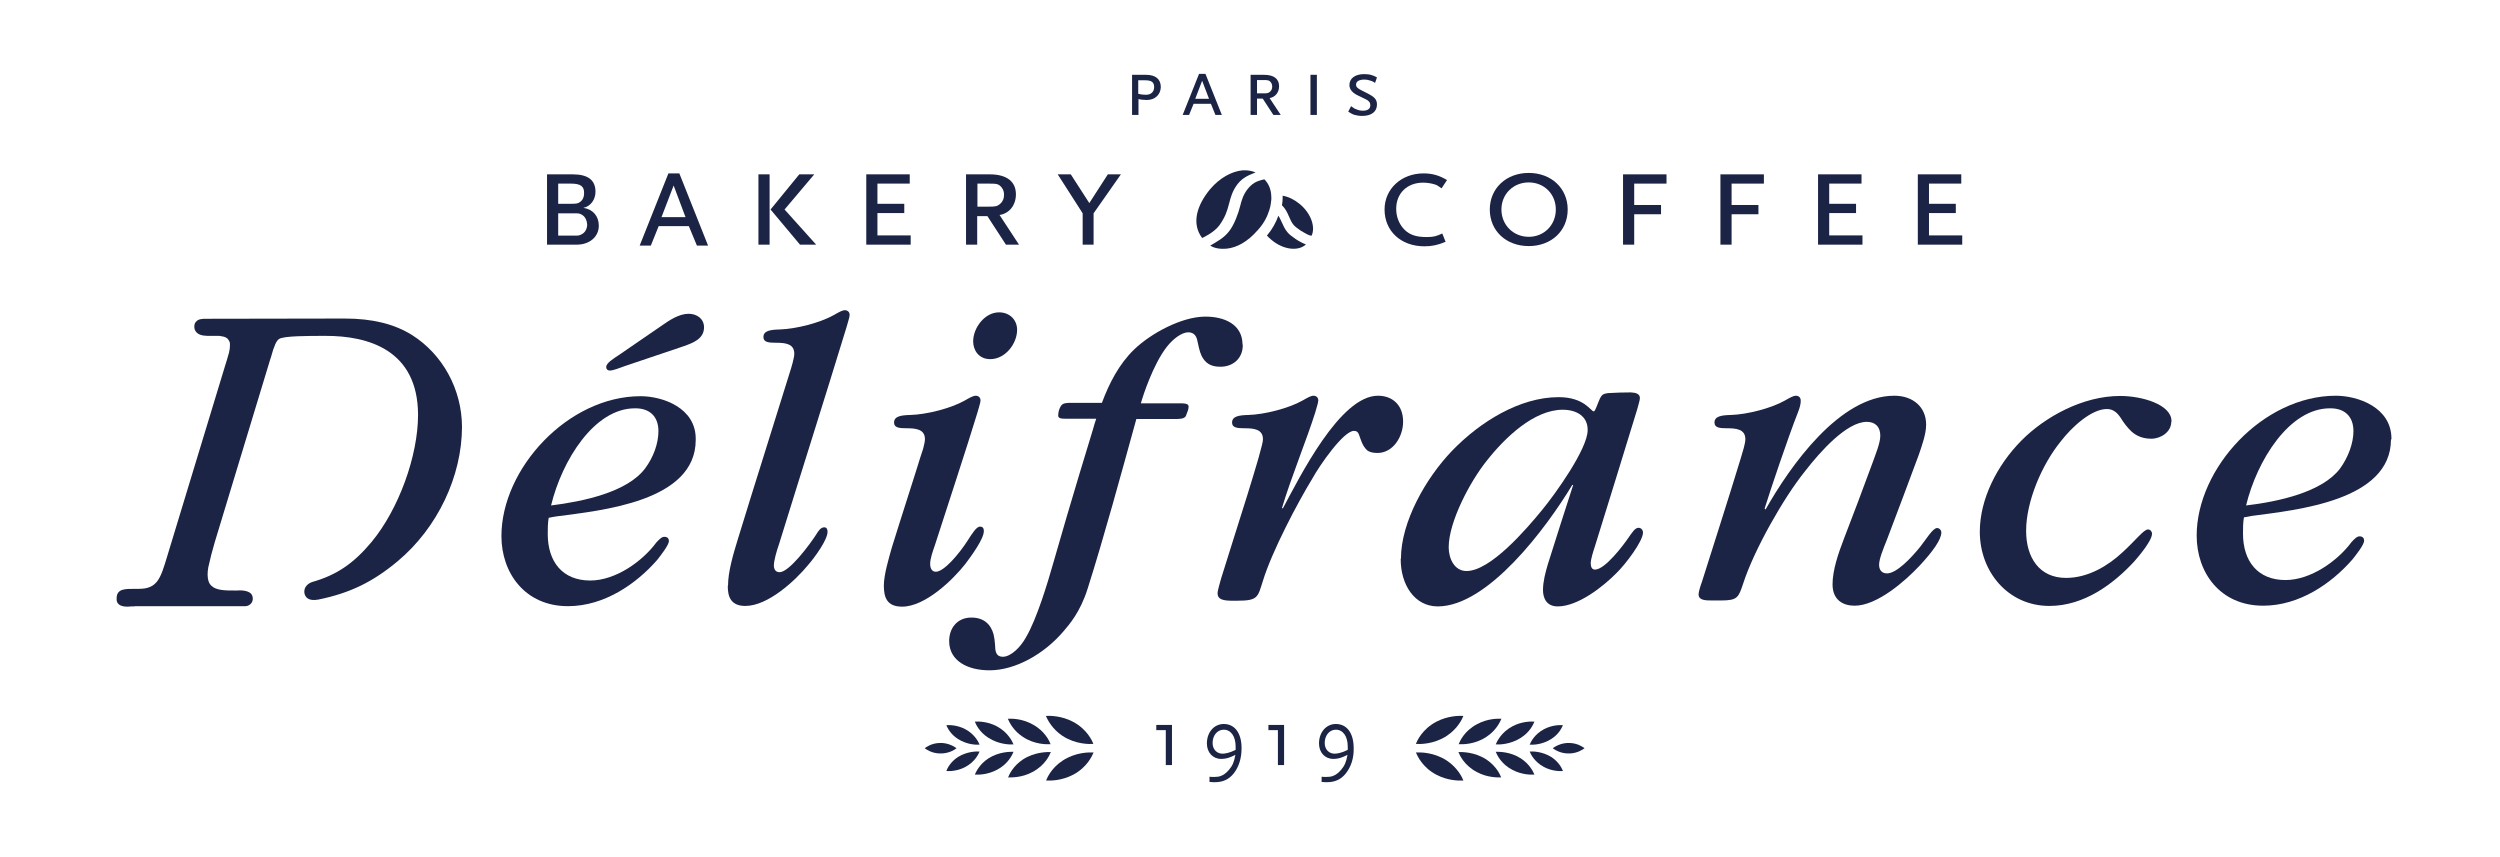 <?xml version="1.0" encoding="utf-8"?>
<!-- Generator: Adobe Illustrator 25.2.0, SVG Export Plug-In . SVG Version: 6.00 Build 0)  -->
<svg version="1.1" id="Laag_1" xmlns="http://www.w3.org/2000/svg" xmlns:xlink="http://www.w3.org/1999/xlink" x="0px" y="0px"
	 viewBox="0 0 1052.5 360.7" style="enable-background:new 0 0 1052.5 360.7;" xml:space="preserve">
<style type="text/css">
	.st0{fill:#1C2445;}
</style>
<g>
	<g>
		<g>
			<path class="st0" d="M387.5,192.8c0.7-2.3,1.9-6.1,1.9-7.9c0-4.2-3.8-4.6-7.7-4.6c-3.1,0-5.3-0.2-5.3-2.4c0-2.7,3-3.1,6.9-3.2
				c6.9-0.2,17.1-2.8,22.9-6.1c2.1-1.2,3.5-2,4.6-2c1.1,0,2,0.7,2,2c0,1-0.9,3.5-1.3,5.1c-4.2,13.9-13.5,42.1-17.9,55.8
				c-1,2.9-2,5.7-2,7.9c0,1.8,0.7,3.3,2.4,3.3c3.4,0,9.7-7.4,13.3-13c2.1-3.3,3.8-6,5.3-6c1.3,0,1.6,0.9,1.6,1.9
				c0,3.3-5.3,10.5-7.7,13.7c-5.3,6.8-17,18.1-26.7,18.1c-6.5,0-7.7-4-7.7-8.9c0-4.4,2-11.2,3.4-16.1c4.3-13.9,9-28.2,13-41.2
				L387.5,192.8z"/>
			<path class="st0" d="M428.2,138.9c0,5.7-4.9,12.3-11.3,12.3c-4.8,0-7.2-3.7-7.2-7.5c0-5.6,4.8-12.2,10.9-12.2
				c4.6,0,7.6,3.3,7.6,7.3V138.9z"/>
		</g>
		<g>
			<g>
				<path class="st0" d="M53.7,255.4c-1.1,0-2.7-0.1-3.7-1c-0.6-0.5-0.9-1.2-0.9-2l0-0.2l0-0.3c0-1.9,0.8-3.1,2.5-3.6
					c1.3-0.4,3.1-0.4,5.7-0.4h1.2c7.8,0,9.1-4.5,11.8-13.4l24.4-80.3c0.5-1.6,1.2-3.8,1.7-5.7c0.3-1.2,0.4-2.2,0.4-2.9
					c0-0.3,0-0.6,0-0.8l0-0.2c0-0.2-0.1-0.4-0.1-0.5c-0.1-0.2-0.1-0.4-0.2-0.5c-0.1-0.2-0.2-0.3-0.3-0.5c-0.1-0.1-0.2-0.3-0.3-0.4
					c-0.1-0.1-0.2-0.2-0.3-0.3c-0.2-0.1-0.3-0.2-0.5-0.3c-0.2-0.1-0.3-0.2-0.5-0.2l-0.2-0.1c-0.1,0-0.2-0.1-0.3-0.1l-0.2,0
					c-0.2,0-0.3-0.1-0.4-0.1l-0.5-0.1c-0.3,0-0.5,0-0.6-0.1l-0.3,0c-0.7,0-1.6,0-2.5,0l-1,0c-1.6,0-4.3,0.1-5.8-1.4
					c-0.7-0.7-1-1.5-1-2.5c0-0.6,0.1-1.1,0.3-1.5l0.3-0.4c1-1.4,2.9-1.4,4.3-1.4l0.9,0c10.8,0,46.4-0.1,56.7-0.1l0.8,0
					c11.7,0,20.9,2.3,28.3,6.9c13,8.2,21,22.9,21.1,38.6c0,20.9-10.3,42.6-27,56.6c-10.5,8.8-20.2,13.5-33.4,16.2
					c-4.2,0.8-5.5-0.9-5.9-2.5c-0.6-2.9,1.9-4.5,3.3-4.9c10.2-2.9,17.4-7.8,24.9-16.8c11.4-13.7,19.6-36.2,19.6-53.6
					c-0.1-27.4-21.1-33.2-38.8-33.2h-0.2c-7.4,0-17.5,0-19.5,1.3c-0.6,0.4-1.1,1.1-1.6,2.2c-0.6,1.4-1.2,3.1-1.6,4.7l-0.1,0.4
					c-0.2,0.5-0.3,1-0.5,1.5l-23.3,76.8c-0.9,3-2,7.2-2.7,10.5c-0.2,1.1-0.3,2.1-0.3,3c0,2.2,0.5,3.8,1.6,4.8c2,2,6,2,9.5,2l1.1,0
					c1.3-0.1,5.7-0.3,6.6,2.2c0.5,1.4,0.1,2.4-0.3,3c-0.7,1-1.8,1.4-2.6,1.4H57.8c-0.6,0-1,0-1.5,0.1c-0.2,0-0.6,0-0.9,0
					C54.9,255.3,54.3,255.4,53.7,255.4z"/>
			</g>
		</g>
		<g>
			<path class="st0" d="M269.7,166.8c-30.6,0-58.6,30.5-58.6,58.9c0,15.6,10,29.5,28,29.5c15.3,0,28.8-9.4,37.6-19.5
				c1.4-1.8,4.9-6.2,4.9-7.9c0-1.1-0.6-1.8-1.9-1.8c-1.1,0-2,0.9-3.4,2.4c-5.9,8-17.2,16-27.8,16c-11.7,0-17.9-7.9-17.9-19.6
				c0-2.3,0-4.5,0.4-6.8c1.1-0.3,2.3-0.4,3.3-0.6c18.8-2.5,58.6-6.2,58.6-32.2v-0.2C293.1,171.6,278.8,166.8,269.7,166.8z
				 M271.6,197.2c-7.5,10-26,13.9-39.6,15.6c4.6-19,18.2-40.9,35.3-40.9h0.2c6.1,0,9.7,3.5,9.7,9.6
				C277.2,186.7,275.1,192.5,271.6,197.2z"/>
			<path class="st0" d="M256.7,156c-0.9,0-1.5-0.6-1.5-1.5c0-1.6,3-3.5,5.3-5l18.5-12.7c2.6-1.8,6.8-4.7,10.9-4.7
				c3.5,0,6.5,2.1,6.5,5.7c0,4.8-4.5,6.5-8.4,7.9l-24.9,8.4c-2.5,0.9-5,1.9-6.3,1.9H256.7z"/>
		</g>
		<path class="st0" d="M306.5,246.6c0-5.8,2.1-13,4.1-19.5c8-26.1,13.9-44.4,21.9-70.3c0.7-2.2,1.9-6.1,1.9-7.9
			c0-4.2-3.8-4.6-7.7-4.6c-3.1,0-5.3-0.2-5.3-2.4c0-2.7,3-3.1,6.9-3.2c6.8-0.2,17-2.8,22.8-6.1c2.1-1.2,3.5-2,4.6-2c1.1,0,2,0.7,2,2
			c0,1-0.9,3.5-1.3,5.1c-10.1,33-18.2,58.3-28.4,91.3c-1.1,3.1-2.2,7.1-2.2,9.1c0,1.5,0.7,2.8,2.4,2.8c4.1,0,12.9-11.9,15.5-16
			c0.8-1.3,1.8-2.9,3.3-2.9c1.1,0,1.4,0.9,1.4,1.9c0,3.4-5.5,10.9-8.3,14.1c-5.2,6.3-16.7,17.1-26.3,17.1c-6.2,0-7.4-4-7.4-8.3
			V246.6z"/>
		<path class="st0" d="M589.8,235.2c0-15.5,10.5-34,21.6-45.5c11.7-12.1,28.4-22.5,44.8-22.5c10.9,0,13.5,6,14.8,6
			c0.6,0,1.5-3.1,2.6-5.5c0.7-1.4,1.4-2,3.4-2.2c2.9-0.2,6.8-0.3,9.6-0.3c2.1,0.1,3.8,0.6,3.8,2.4c0,1-0.8,3.3-1.1,4.6
			c-5.7,18.8-12,38.9-17.9,58c-0.7,2.1-1.7,5.3-1.7,6.9c0,1.6,0.5,2.7,1.8,2.7c4.2,0,12-10.3,14.2-13.6c1.4-1.9,2.6-4,4.1-4
			c1.2,0,1.9,1,1.9,2c0,3.7-7.4,13.4-11.1,17c-5.6,5.7-16.2,14.1-24.8,14.1c-4.8,0-6.2-3.6-6.2-6.9c0-3.5,1-7.3,2-10.7
			c3.4-10.9,7-22,10.7-33.5h-0.4c-10.9,18.1-35.5,51.1-56.6,51.1c-9.9,0-15.6-9.3-15.6-19.8V235.2z M668.4,180.9
			c0-5.6-4.6-8.4-10.5-8.4c-12.1,0-24.3,11.7-32,21.5c-7,8.7-16,25.7-16,36.4c0,4.6,2.3,10,7.5,10c10.1,0,25.2-17.6,31.9-25.8
			c5.6-6.8,19.1-25.7,19.1-33.5V180.9z"/>
		<path class="st0" d="M914.1,177.6c0,4.2-4.3,7.1-8.4,7.1c-3.6,0-6.3-1.2-8.3-3c-1.9-1.8-3.3-3.7-4.6-5.8c-1.4-2.1-3.1-3.7-5.8-3.7
			c-6.5,0-14.7,7.5-19.4,13.6c-7.9,9.7-14.6,25.2-14.6,37.7c0,11.3,5.6,19.8,16.8,19.8c9.5,0,17.9-5.3,23.8-10.8
			c5.5-5,8.9-9.6,10.7-9.6c1,0,1.7,0.9,1.7,1.8c0,2.9-5.4,9.3-7.5,11.7c-8.8,9.5-21.1,18.7-35.7,18.7c-17.5,0-29.3-14.5-29.3-31.2
			c0-13.8,7.3-28.1,17.5-38.4c9.9-10,25.8-18.8,41.6-18.8c9.2,0,21.6,3.6,21.6,10.6V177.6z"/>
		<path class="st0" d="M1006.6,185c0,25.9-39.9,29.7-58.6,32.2c-1.1,0.3-2.3,0.4-3.3,0.6c-0.4,2.3-0.4,4.5-0.4,6.8
			c0,11.7,6.2,19.6,17.9,19.6c10.6,0,21.9-8,27.8-16c1.4-1.5,2.3-2.4,3.4-2.4c1.3,0,1.9,0.8,1.9,1.8c0,1.8-3.5,6.1-4.9,7.9
			c-8.8,10.1-22.3,19.5-37.6,19.5c-18.1,0-28-13.9-28-29.5c0-28.4,28-58.9,58.6-58.9c9.1,0,23.4,4.8,23.4,18.1V185z M980.9,171.9
			c-17.1,0-30.7,21.9-35.3,40.9c13.6-1.6,32.1-5.6,39.6-15.6c3.4-4.7,5.6-10.6,5.6-15.7c0-6.1-3.6-9.6-9.7-9.6H980.9z"/>
		<path class="st0" d="M756.9,173.7c-4.1,10.4-11.5,32.4-14,40.4l0.4,0.4c10.4-18.4,31.2-47.9,54.2-47.9c8,0,13.4,4.9,13.4,12.1v0.2
			c0,3.8-1.8,8.8-3.1,12.6c-4.3,11.7-8.8,23.5-13.4,35.7c-1.6,4-3.3,8.1-3.3,10.6c0,2.3,1.3,3.6,3.3,3.6c4.1,0,10.2-6.5,14-11.2
			c2.4-3,5.3-7.9,7.1-7.9c1,0,1.8,0.9,1.8,1.9c0,2.9-3.5,7.9-9.2,14c-5.9,6.3-17.8,16.8-27.3,16.8c-4.9,0-9.3-2.4-9.3-9
			c0-5.9,2.4-13,4.8-19.2c4-10.4,8.1-21.2,12.2-32.4c1.1-3.2,3.1-7.8,3.1-11c0-3.7-2.1-5.8-5.7-5.8c-8.4,0-19.5,12.4-26,20.8
			c-8.9,11-21.4,33-26,47.2c-2,6-2.4,7.2-9.4,7.2H721c-2.9,0-5.9,0-5.9-2.6c0-1.1,1-4.2,1.4-5.2c5.5-17.4,11.1-34.8,16.4-52.2
			c0.7-2.3,1.9-6.1,1.9-7.9c0-4.2-3.8-4.6-7.7-4.6c-3.1,0-5.3-0.2-5.3-2.4c0-2.7,3-3.1,6.9-3.2c6.8-0.2,17-2.8,22.8-6.1
			c2.1-1.2,3.5-2,4.6-2s2,0.7,2,2C758.2,169.6,757.8,171.5,756.9,173.7"/>
		<path class="st0" d="M531.7,184.9c0-4.2-3.8-4.6-7.7-4.6c-3.1,0-5.3-0.2-5.3-2.4c0-2.7,3-3.1,6.9-3.2c6.8-0.2,17-2.8,22.8-6.1
			c2.1-1.2,3.5-2,4.6-2c1.1,0,2,0.7,2,2c0,1-0.9,3.5-1.3,5.1c-3.4,10.9-10.4,28-14,40.2l0.4,0.1c7-13,24-47.4,40-47.4
			c6.4,0,10.6,4.2,10.6,10.8v0.2c0,6.2-4.2,13.1-10.8,13.1c-2,0-3.4-0.4-4.3-1.1c-2.1-1.9-2.7-4.6-3.5-6.7c-0.4-1-0.9-1.5-2.1-1.5
			c-4.4,0-14.5,14.6-17.4,19.9c-6.3,10.3-17.1,30.8-20.9,43.2c-2.2,6.9-2,8.4-10.8,8.4c-4,0-8.3,0.3-8.3-3.1c0-1.4,1.2-5,1.5-6.3
			C519.3,226.6,532.1,187.5,531.7,184.9"/>
		<path class="st0" d="M523.1,144.9c-0.1-8.3-7.6-11.7-15.9-11.6c-9.8,0.1-22.6,7-29.7,13.8c-6.4,6.2-10.5,14.2-13.6,22.5h-0.7
			h-11.9c-2.3,0-3.9,0-4.7,1.4c-0.6,0.9-1.1,2.4-1.1,3.9c0,1.3,1.2,1.4,3.8,1.4h11.8h0.4c-0.5,1.5-1,3.1-1.4,4.6
			c0,0-9.5,30.9-16.6,55.9c-2.5,8.8-7,23.7-11.5,31.4c-2.4,4.4-6.4,8.2-9.7,8.3c-3.2,0-3.3-2.5-3.4-5.2c-0.1-1.4-0.3-3-0.6-4.2
			c-1.1-4.1-4-7.2-9.6-7.1c-5.8,0.1-9.2,4.6-9.1,10.1c0.1,8,7.6,12.2,17.3,12.1c10.5-0.1,22.6-6.7,30.9-16.5c2.3-2.7,7-8,10.1-17.9
			c6.8-21.4,14.2-48.6,20.5-71.4h0.6h15.9c1.5,0,3.9,0,4.4-1.4c0.7-1.8,1.1-2.8,1.1-3.8c0-1.4-1.8-1.4-4.2-1.4h-15.2h-0.7
			c0.2-0.7,0.4-1.4,0.6-2c0,0,4.4-14.4,10.5-22c2.4-3,5.9-5.8,8.8-5.9c2.4,0,3.4,1.5,3.8,3.2c0.5,2.1,0.9,4.7,1.9,6.8
			c1.4,2.6,3.4,4.6,8.1,4.5c5.5-0.1,9.3-3.9,9.2-9.2L523.1,144.9z"/>
	</g>
	<g>
		<path class="st0" d="M482.8,42.1c-1.3,0-2.9-0.2-3.5-0.4v6.7h-2.7V31.5h5.9c4,0,6.2,1.8,6.2,5.2C488.6,39.9,486.2,42.1,482.8,42.1
			z M482.1,33.8h-2.9v5.7c0.4,0.1,1.7,0.4,3.3,0.4c2.1,0,3.4-1.3,3.4-3.2C485.9,34.6,484.8,33.8,482.1,33.8z"/>
		<path class="st0" d="M511.7,48.4l-1.9-4.7h-7.3l-1.9,4.7h-2.7l6.9-17.3h2.7l6.9,17.3H511.7z M506.1,34l-2.9,7.6h5.8L506.1,34z"/>
		<path class="st0" d="M536.1,48.4l-4.5-6.9h-2.4v6.9h-2.7V31.5h5.7c4.1,0,6.3,1.7,6.3,4.8c0,2.6-1.6,4.6-4,5l4.7,7.1H536.1z
			 M534.6,34.2c-0.6-0.4-0.8-0.5-2.7-0.5h-2.7v5.6h2.7c1.7,0,2.1-0.1,2.8-0.7c0.6-0.6,0.9-1.2,0.9-2.2
			C535.6,35.5,535.2,34.7,534.6,34.2z"/>
		<path class="st0" d="M551.7,48.4V31.5h2.7v16.9H551.7z"/>
		<path class="st0" d="M578.9,34.9c-0.9-0.6-1.3-0.8-2.1-1c-0.9-0.3-1.6-0.4-2.4-0.4c-2.2,0-3.5,0.8-3.5,2.1c0,0.4,0.1,0.7,0.2,0.9
			c0.5,0.7,1.1,1.1,4.4,2.7c3.2,1.6,4.2,2.7,4.2,4.8c0,3-2.3,4.8-6.2,4.8c-1.3,0-2.5-0.2-3.5-0.5c-0.7-0.3-1.2-0.5-2.4-1.3l1.2-2.3
			c1.1,0.8,1.5,1.1,2.2,1.3c0.8,0.4,1.8,0.6,2.8,0.6c2,0,3.1-0.8,3.1-2.3c0-1.1-0.6-1.9-1.9-2.5l-3.1-1.5c-2.6-1.2-3.8-2.7-3.8-4.5
			c0-2.8,2.4-4.6,6.2-4.6c1.1,0,2.2,0.1,3.1,0.4c0.8,0.2,1.2,0.4,2.3,1L578.9,34.9z"/>
	</g>
	<g>
		<g>
			<path class="st0" d="M490.8,322.1v-14.7h-4v-2.2h6.6v16.9H490.8z"/>
			<path class="st0" d="M519.4,325.6c-2,2.5-4.5,3.7-7.9,3.7c-0.7,0-1.1,0-2.3-0.1V327c0.8,0.1,1.2,0.1,1.8,0.1
				c1.1,0,2.2-0.1,2.9-0.4c1.2-0.4,2.4-1.3,3.5-2.6c1.5-1.8,2.1-3.1,2.7-6.3c-1.2,0.6-1.6,0.7-2,0.9c-1.4,0.6-2.8,0.8-4,0.8
				c-3.5,0-6-2.7-6-6.5c0-4.7,3-8.2,7.1-8.2c4.7,0,7.5,3.9,7.5,10.2C522.7,319.2,521.6,322.8,519.4,325.6z M515.2,307.2
				c-2.7,0-4.7,2.4-4.7,5.6c0,2.6,1.7,4.5,4.2,4.5c0.5,0,1.3-0.1,2.1-0.3c1.2-0.3,1.9-0.6,3.4-1.3c0-0.7,0-1.1,0-1.4
				C520.2,310,518.2,307.2,515.2,307.2z"/>
			<path class="st0" d="M538,322.1v-14.7h-4v-2.2h6.6v16.9H538z"/>
			<path class="st0" d="M566.6,325.6c-2,2.5-4.5,3.7-7.9,3.7c-0.7,0-1.1,0-2.3-0.1V327c0.8,0.1,1.2,0.1,1.8,0.1
				c1.1,0,2.2-0.1,2.9-0.4c1.2-0.4,2.4-1.3,3.5-2.6c1.5-1.8,2.1-3.1,2.7-6.3c-1.2,0.6-1.6,0.7-2,0.9c-1.4,0.6-2.8,0.8-4,0.8
				c-3.5,0-6-2.7-6-6.5c0-4.7,3-8.2,7.1-8.2c4.7,0,7.5,3.9,7.5,10.2C570,319.2,568.8,322.8,566.6,325.6z M562.4,307.2
				c-2.7,0-4.7,2.4-4.7,5.6c0,2.6,1.7,4.5,4.2,4.5c0.5,0,1.3-0.1,2.1-0.3c1.2-0.3,1.9-0.6,3.4-1.3c0-0.7,0-1.1,0-1.4
				C567.4,310,565.4,307.2,562.4,307.2z"/>
		</g>
		<g>
			<g>
				<path class="st0" d="M660.9,317.2c3.2-0.1,5.4-1.6,6.2-2.2c-0.8-0.6-3-2.1-6.2-2.2c-3.8-0.2-6.5,1.7-7.2,2.2
					C654.5,315.6,657.1,317.4,660.9,317.2z"/>
				<g>
					<path class="st0" d="M616.1,301.4c-1.8-0.1-6.6-0.1-11.5,2.5c-5.8,3.1-8,7.9-8.5,9.3c1.7,0.1,7.5,0.2,13-3.4
						C613.6,306.8,615.5,302.9,616.1,301.4z"/>
					<path class="st0" d="M644,316.4c0.4,1,1.9,4.3,6,6.5c3.4,1.8,6.7,1.8,8,1.7c-0.4-1.1-1.7-3.8-4.9-5.9
						C649.2,316.3,645.2,316.3,644,316.4z"/>
					<path class="st0" d="M646,303.8c-1.5-0.1-5.4-0.1-9.3,2c-4.7,2.5-6.5,6.4-7,7.6c1.4,0.1,6.1,0.1,10.6-2.8
						C644.1,308.2,645.5,305,646,303.8z"/>
					<path class="st0" d="M632.1,302.6c-1.6-0.1-5.9-0.1-10.3,2.3c-5.3,2.8-7.2,7.1-7.7,8.4c1.5,0.1,6.8,0.2,11.7-3.1
						C629.9,307.5,631.5,304,632.1,302.6z"/>
					<path class="st0" d="M625.7,319.7c-5-3.2-10.2-3.1-11.7-3.1c0.5,1.3,2.4,5.6,7.7,8.4c4.4,2.4,8.7,2.3,10.3,2.3
						C631.5,326,629.9,322.5,625.7,319.7z"/>
					<path class="st0" d="M640.3,319.3c-4.5-2.9-9.2-2.8-10.6-2.8c0.5,1.2,2.2,5.1,7,7.6c4,2.1,7.8,2.1,9.3,2
						C645.5,325,644.1,321.8,640.3,319.3z"/>
					<path class="st0" d="M658,305.3c-1.3-0.1-4.6-0.1-8,1.7c-4.1,2.2-5.6,5.5-6,6.5c1.2,0.1,5.2,0.1,9.1-2.4
						C656.3,309.1,657.5,306.4,658,305.3z"/>
					<path class="st0" d="M609.1,320.2c-5.5-3.6-11.3-3.5-13-3.4c0.6,1.4,2.7,6.2,8.5,9.3c4.9,2.6,9.6,2.6,11.5,2.5
						C615.5,327.1,613.6,323.2,609.1,320.2z"/>
				</g>
			</g>
			<g>
				<path class="st0" d="M395.5,317.2c-3.2-0.1-5.4-1.6-6.2-2.2c0.8-0.6,3-2.1,6.2-2.2c3.8-0.2,6.5,1.7,7.2,2.2
					C402,315.6,399.3,317.4,395.5,317.2z"/>
				<g>
					<path class="st0" d="M440.3,301.4c1.8-0.1,6.6-0.1,11.5,2.5c5.8,3.1,8,7.9,8.5,9.3c-1.7,0.1-7.5,0.2-13-3.4
						C442.8,306.8,441,302.9,440.3,301.4z"/>
					<path class="st0" d="M412.4,316.4c-0.4,1-1.9,4.3-6,6.5c-3.4,1.8-6.7,1.8-8,1.7c0.4-1.1,1.7-3.8,4.9-5.9
						C407.2,316.3,411.2,316.3,412.4,316.4z"/>
					<path class="st0" d="M410.4,303.8c1.5-0.1,5.4-0.1,9.3,2c4.7,2.5,6.5,6.4,7,7.6c-1.4,0.1-6.1,0.1-10.6-2.8
						C412.3,308.2,410.9,305,410.4,303.8z"/>
					<path class="st0" d="M424.3,302.6c1.6-0.1,5.9-0.1,10.3,2.3c5.3,2.8,7.2,7.1,7.7,8.4c-1.5,0.1-6.8,0.2-11.7-3.1
						C426.5,307.5,424.9,304,424.3,302.6z"/>
					<path class="st0" d="M430.7,319.7c5-3.2,10.2-3.1,11.7-3.1c-0.5,1.3-2.4,5.6-7.7,8.4c-4.4,2.4-8.7,2.3-10.3,2.3
						C424.9,326,426.5,322.5,430.7,319.7z"/>
					<path class="st0" d="M416.1,319.3c4.5-2.9,9.2-2.8,10.6-2.8c-0.5,1.2-2.2,5.1-7,7.6c-4,2.1-7.8,2.1-9.3,2
						C410.9,325,412.3,321.8,416.1,319.3z"/>
					<path class="st0" d="M398.4,305.3c1.3-0.1,4.6-0.1,8,1.7c4.1,2.2,5.6,5.5,6,6.5c-1.2,0.1-5.2,0.1-9.1-2.4
						C400.1,309.1,398.9,306.4,398.4,305.3z"/>
					<path class="st0" d="M447.4,320.2c5.5-3.6,11.3-3.5,13-3.4c-0.6,1.4-2.7,6.2-8.5,9.3c-4.9,2.6-9.6,2.6-11.5,2.5
						C441,327.1,442.8,323.2,447.4,320.2z"/>
				</g>
			</g>
		</g>
	</g>
	<g>
		<path class="st0" d="M242.8,103h-12.5V73.4h10.9c6.4,0,9.5,2.5,9.5,7.3c0,3.4-2.1,6.2-5.1,6.8c4,0.6,6.5,3.5,6.5,7.5
			C252.1,99.7,248.2,103,242.8,103z M240.4,77.3H235v8.5h5c2.9,0,3.3-0.1,4.4-0.9c1-0.8,1.5-2,1.5-3.5
			C246,78.5,244.5,77.3,240.4,77.3z M245.4,90.7c-0.7-0.6-1.7-0.9-2.6-0.9H235v9.4h5.5c3.1,0,3.3,0.1,4.6-0.7c1.3-0.7,2.1-2.3,2.1-4
			C247.1,92.9,246.5,91.5,245.4,90.7z"/>
		<path class="st0" d="M293.4,103.4l-3.4-8.2h-12.7l-3.3,8.2h-4.7l12.1-30.4h4.6l12.1,30.4H293.4z M283.6,78.1l-5.1,13.3h10.1
			L283.6,78.1z"/>
		<path class="st0" d="M319.3,103V73.4h4.7V103H319.3z M336.8,103l-12.4-14.8l12.1-14.8h6.3l-12.5,14.8l13.3,14.8H336.8z"/>
		<path class="st0" d="M364.7,103V73.4h18.3v3.9h-13.6v8.5h11.3v3.9h-11.3v9.4h14v3.9H364.7z"/>
		<path class="st0" d="M423.5,103L415.7,91h-4.3V103h-4.7V73.4h10c7.1,0,11,3,11,8.4c0,4.6-2.8,8.1-6.9,8.7L429,103H423.5z
			 M420.9,78.1c-1-0.7-1.4-0.8-4.8-0.8h-4.6v9.7h4.6c3,0,3.7-0.1,5-1.2c1.1-1,1.6-2.2,1.6-3.8C422.7,80.3,422,79,420.9,78.1z"/>
		<path class="st0" d="M460.4,89.8V103h-4.6V89.8l-10.5-16.4h5.5l7.8,12.1l7.8-12.1h5.5L460.4,89.8z"/>
		<path class="st0" d="M606.9,79.3c-1.4-1-1.9-1.4-3-1.7c-1.3-0.4-3.1-0.7-4.8-0.7c-6.7,0-11.3,4.5-11.3,11c0,3.5,1.3,6.6,3.5,8.8
			c2.2,2.2,5,3.1,9.3,3.1c2.8,0,4.1-0.3,6.6-1.5l1.4,3.5c-3.3,1.4-5.9,1.9-8.9,1.9c-9.9,0-16.8-6.4-16.8-15.5
			c0-8.7,7.1-15.2,16.4-15.2c3.8,0,6.7,0.9,9.9,2.8L606.9,79.3z"/>
		<path class="st0" d="M643.6,103.6c-9.5,0-16.4-6.4-16.4-15.4c0-8.9,6.9-15.4,16.4-15.4c9.5,0,16.4,6.5,16.4,15.4
			C660,97.2,653.1,103.6,643.6,103.6z M643.6,76.8c-6.5,0-11.5,4.9-11.5,11.4c0,6.5,5,11.5,11.5,11.5s11.4-5,11.4-11.5
			C655,81.7,650.1,76.8,643.6,76.8z"/>
		<path class="st0" d="M688,77.3v9h11.3v3.9H688V103h-4.7V73.4h18.3v3.9H688z"/>
		<path class="st0" d="M729,77.3v9h11.3v3.9H729V103h-4.7V73.4h18.3v3.9H729z"/>
		<path class="st0" d="M765.4,103V73.4h18.3v3.9h-13.6v8.5h11.3v3.9h-11.3v9.4h14v3.9H765.4z"/>
		<path class="st0" d="M807.4,103V73.4h18.3v3.9h-13.6v8.5h11.3v3.9h-11.3v9.4h14v3.9H807.4z"/>
		<g>
			<g>
				<path class="st0" d="M547.2,85.9c-2.3-1.9-4.8-3.1-7.2-3.5c0,0.8,0,1.7-0.1,2.6c-0.1,0.5-0.1,0.9-0.2,1.4c1.5,1.5,2.2,3,2.8,4.4
					c0.7,1.5,1.2,2.9,2.2,4c0.3,0.3,0.7,0.7,1.1,1c1.1,0.9,2.5,1.8,3.7,2.4c1.2,0.7,2.3,1.1,2.6,1c0,0,0.1,0,0.1,0
					C553.9,95.5,551.9,89.8,547.2,85.9z"/>
				<path class="st0" d="M549.8,102.9c-0.7-0.2-1.4-0.6-2.2-1c-1.4-0.7-2.8-1.7-4.1-2.7c-0.5-0.4-0.9-0.8-1.3-1.2
					c-1.4-1.6-2-3.2-2.7-4.7c-0.4-0.9-0.8-1.7-1.3-2.5c-1,2.8-2.5,5.6-4.6,8.1c-0.1,0.1-0.2,0.2-0.2,0.3c0.6,0.6,1.2,1.3,1.9,1.8
					C540.3,105.2,546.6,105.9,549.8,102.9z"/>
			</g>
			<g>
				<path class="st0" d="M506.1,100.2c0,0,5-2.2,7.3-5.4c2.4-3.4,3.2-5.8,4.1-9.3c0.6-2.3,1.3-5,3.3-7.7c0.1-0.1,0.2-0.2,0.3-0.4
					c2.2-2.8,5-3.8,7.5-4.8c-1.6-0.7-3.5-1-5.4-0.9c-4.6,0.4-9.7,3.2-13.7,7.9C503.7,86.6,501.6,94.2,506.1,100.2z"/>
				<path class="st0" d="M534.4,88.4c0.3-0.9,0.5-1.8,0.6-2.6c0.2-1.1,0.3-2.2,0.2-3.3c-0.1-2.8-1.1-5.2-2.9-7
					c-3.7,0.8-5.2,1.8-7.2,4.3c-1.6,2-2.5,4.8-3,7c-0.7,2.8-2.4,7.7-4.6,10.5c-2.4,3.1-5.2,4.4-8,6.1c1.9,1.2,4.4,1.5,6.8,1.3
					c4.5-0.4,9.1-3.1,13.1-7.7c0,0,0.1-0.1,0.1-0.1C532,94.2,533.5,91.3,534.4,88.4z"/>
			</g>
		</g>
	</g>
</g>
</svg>
